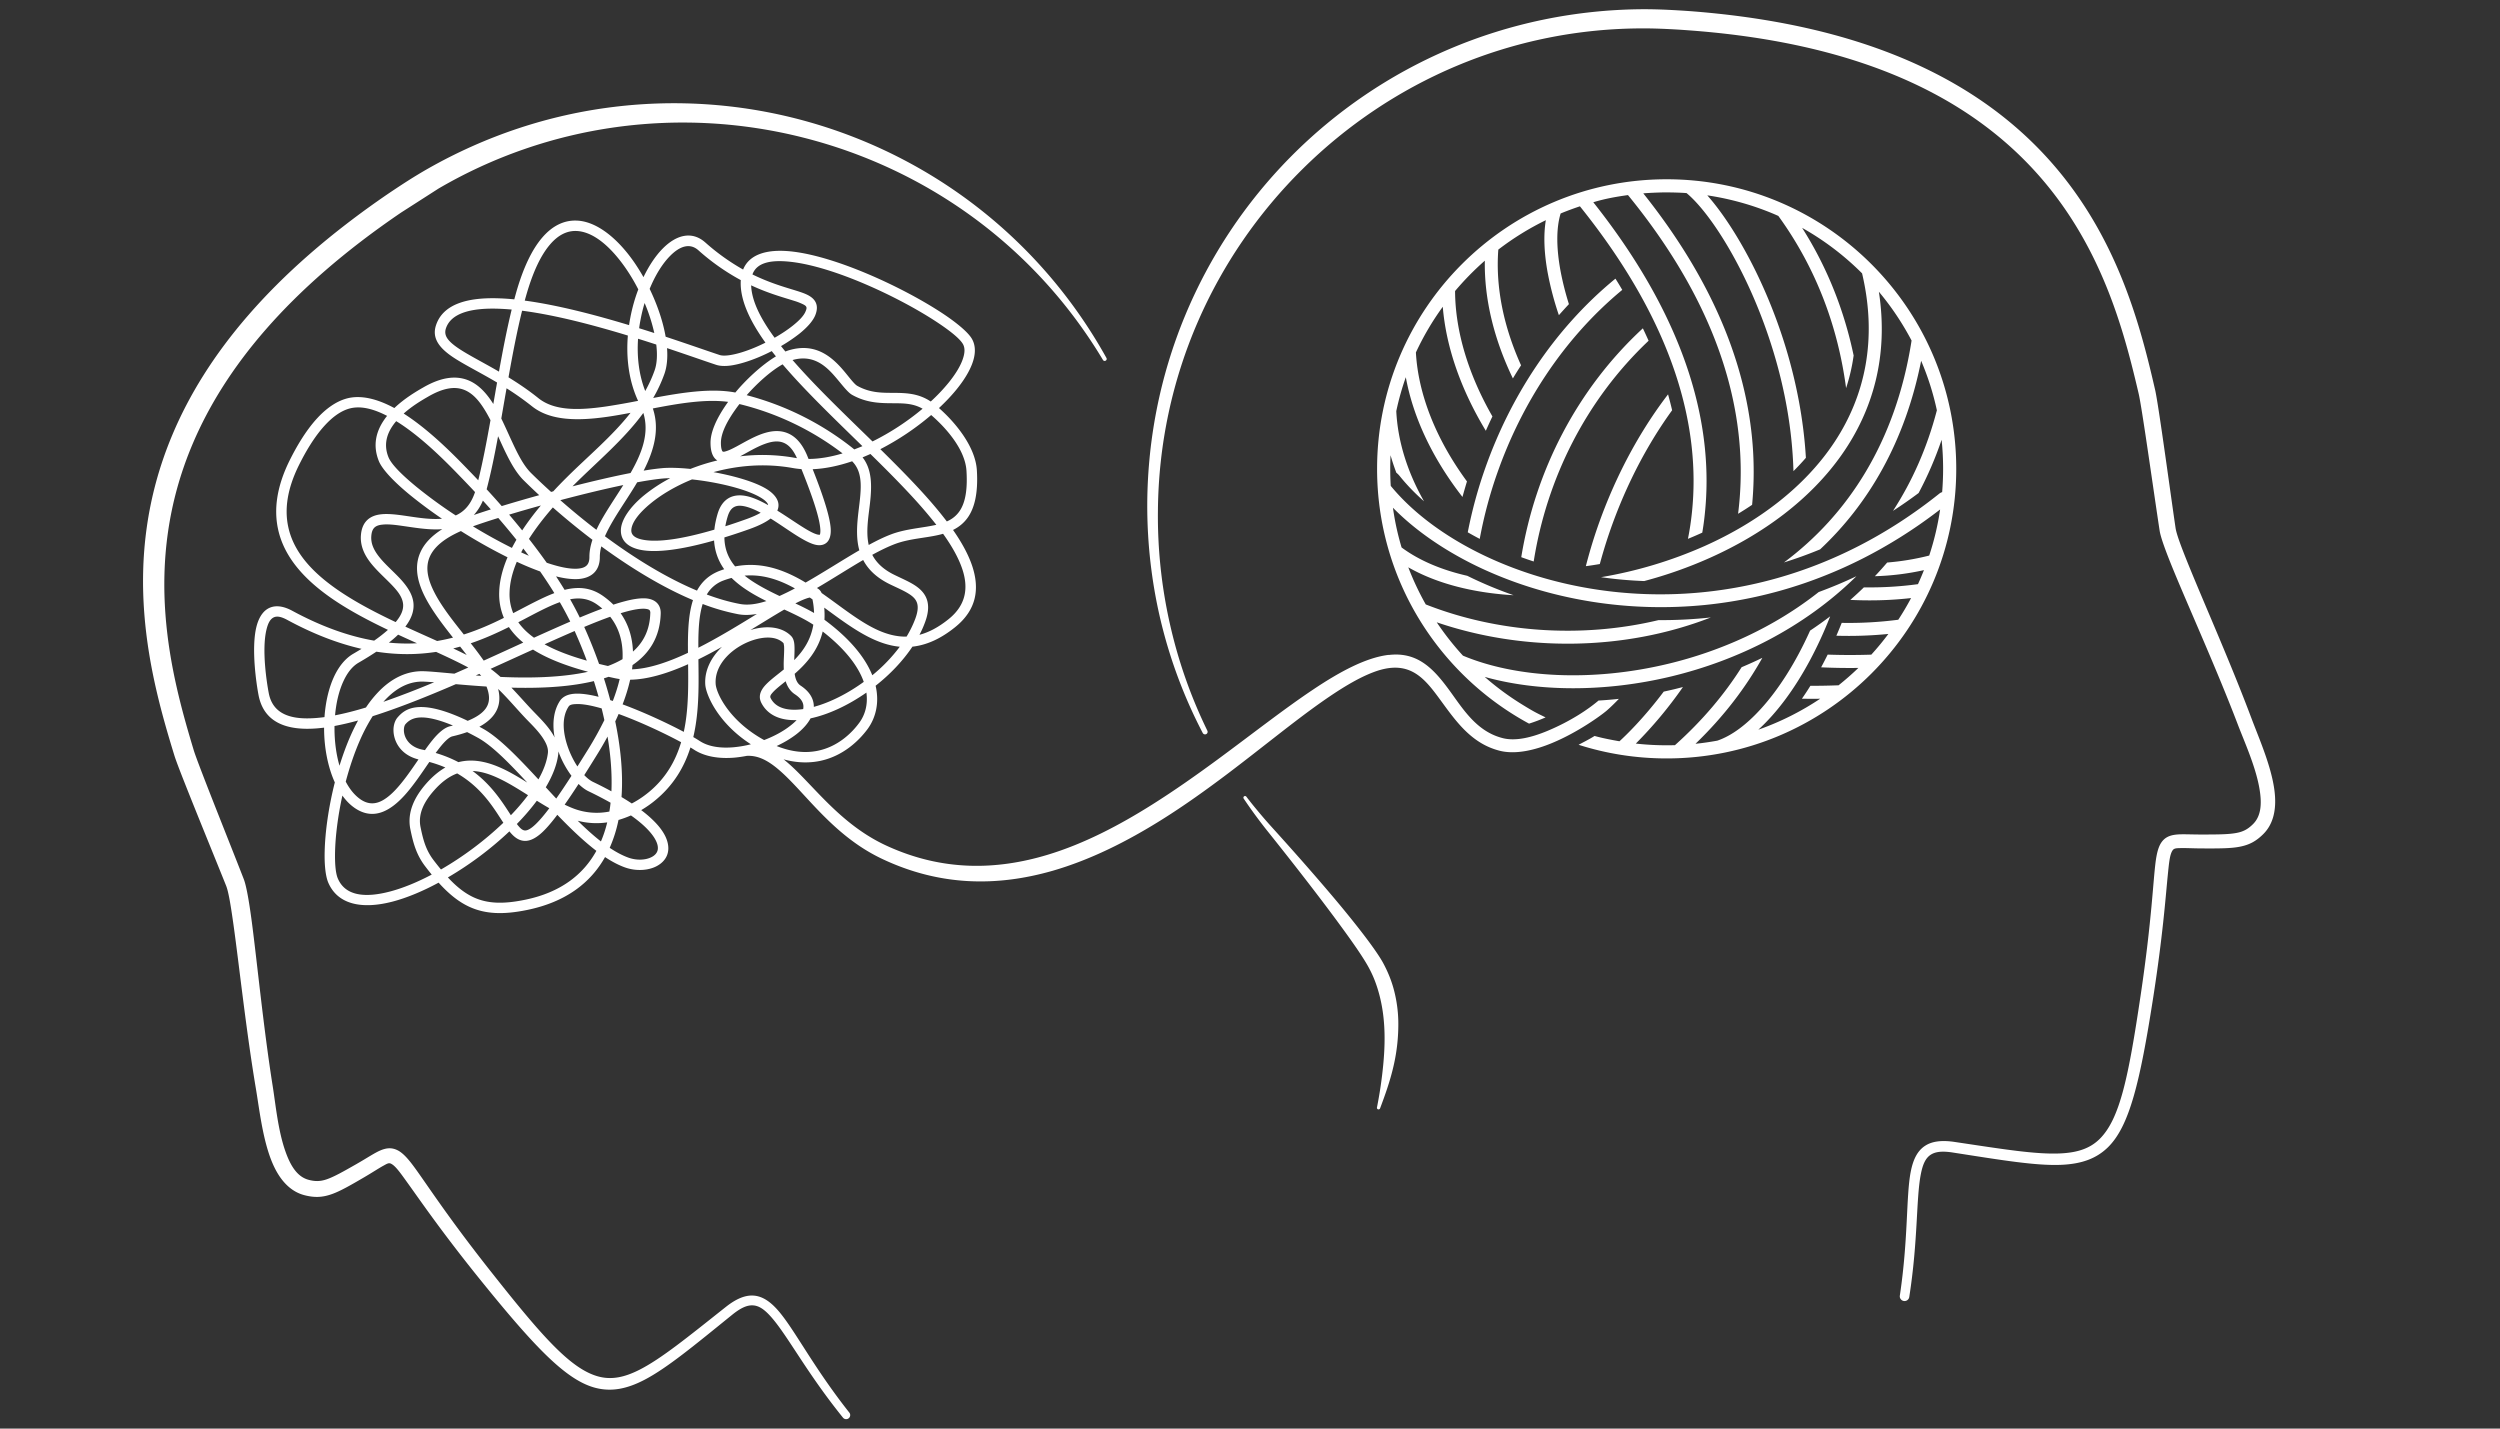 <svg xmlns="http://www.w3.org/2000/svg" width="336" height="192" viewBox="0 0 252 144"><rect x="0" y="0" width="252" height="144" fill="#333333" stroke="none"/><defs><clipPath id="a"><path d="M14.418.93H229.34v142.136H14.418Zm0 0"></path></clipPath></defs><g clip-path="url(#a)"><path fill="#fff" fill-rule="evenodd" d="M111.527 36.078c-6.722-12.094-17.722-20.32-30.066-23.8a49.8 49.8 0 0 0-19.656-1.493c-6.418.79-12.782 2.86-18.75 6.262-.64.367-1.317.777-1.985 1.203-.66.422-1.312.855-1.922 1.266C27.227 27.652 20.691 35.953 17.387 43.8c-5.414 12.847-2.227 24.504.207 32.406.129.41.504 1.406 1.015 2.695 1.246 3.164 3.29 8.145 4.192 10.403.238.601.465 1.996.73 3.879.59 4.214 1.285 10.746 2.266 16.57.383 2.273.746 5.715 1.918 8.027.687 1.356 1.652 2.348 2.96 2.692 1.016.265 1.817.238 2.778-.106.832-.293 1.809-.851 3.254-1.695.848-.496 1.457-.902 1.941-1.168.32-.172.524-.32.758-.207.457.223.907.867 1.739 2.027 1.343 1.864 3.464 4.973 7.367 9.801 5.422 6.7 8.582 10.027 11.531 10.777 1.582.403 3.125.118 4.914-.812 2.277-1.184 4.996-3.442 8.852-6.563.808-.652 1.457-.972 2.062-.945.668.023 1.242.469 1.875 1.188 1.668 1.894 3.574 5.613 7.238 10.144a.409.409 0 0 0 .637-.512c-3.629-4.586-5.5-8.34-7.152-10.261-.844-.977-1.656-1.5-2.555-1.547-.789-.04-1.676.297-2.742 1.14-3.809 3.016-6.488 5.211-8.73 6.348-1.5.758-2.786 1.023-4.102.676-2.8-.742-5.684-4.04-10.774-10.477-4.855-6.133-6.902-9.496-8.144-11.078-.531-.676-.957-1.062-1.352-1.258-.547-.27-1.07-.261-1.738.024-.562.238-1.285.73-2.398 1.367-1.336.762-2.235 1.273-3 1.539-.641.219-1.172.23-1.844.047-1.168-.32-1.828-1.477-2.313-2.844-.75-2.11-.996-4.758-1.289-6.601-.922-5.817-1.554-12.34-2.105-16.547-.278-2.098-.551-3.649-.813-4.32-.765-1.977-2.383-6.024-3.597-9.13-.715-1.84-1.29-3.343-1.446-3.863-2.277-7.558-5.3-18.699-.078-30.941 3.211-7.528 9.524-15.461 20.996-23.258l3.746-2.402a48.7 48.7 0 0 1 17.883-6.196 49.3 49.3 0 0 1 18.957 1.067c12.172 3.09 23.18 10.773 30.145 22.394a.2.2 0 0 0 .277.074.2.2 0 0 0 .074-.277m10.172 37.57a49 49 0 0 1-3.785-10.812 49.3 49.3 0 0 1-1.195-11.36c.11-13.496 5.695-25.652 14.594-34.449 8.855-8.757 21.011-14.199 34.449-14.164.707 0 1.465.024 2.222.059.762.035 1.528.082 2.239.137 13.879 1.015 23.351 4.734 29.914 9.668 10.687 8.027 13.636 19.238 15.441 26.957.125.527.379 2.12.676 4.082.496 3.297 1.113 7.613 1.434 9.707.105.707.644 2.175 1.445 4.117 1.617 3.922 4.32 9.894 6.422 15.398.664 1.746 1.773 4.176 2.175 6.38.266 1.456.258 2.816-.613 3.69-.504.508-.98.77-1.66.899-.8.156-1.84.16-3.383.164-1.277.004-2.148-.062-2.754.012-.699.082-1.144.324-1.472.816-.239.36-.414.903-.536 1.742-.285 1.989-.386 5.922-1.539 13.66-1.21 8.122-2.066 12.415-4.125 14.454-.968.96-2.214 1.367-3.89 1.457-2.512.133-5.926-.438-10.73-1.153-1.356-.203-2.301-.05-2.97.383-.765.492-1.214 1.36-1.46 2.64-.477 2.49-.23 6.677-1.094 12.462a.48.48 0 0 0 .95.144c.898-5.758.679-9.93 1.171-12.406.184-.926.45-1.59 1.004-1.941.508-.325 1.223-.371 2.238-.211 4.899.761 8.383 1.351 10.95 1.234 2.011-.094 3.492-.621 4.663-1.766 2.172-2.125 3.239-6.59 4.563-15.101.953-6.137 1.23-9.887 1.453-12.176.145-1.433.211-2.226.5-2.652.156-.23.418-.219.809-.23.55-.016 1.285.034 2.27.034 1.663.008 2.784 0 3.648-.164.988-.183 1.68-.55 2.414-1.28.945-.938 1.273-2.255 1.187-3.747-.144-2.582-1.55-5.727-2.36-7.879-2.073-5.531-4.745-11.527-6.347-15.473-.719-1.773-1.222-3.105-1.32-3.75-.309-2.097-.902-6.414-1.383-9.714-.297-2.024-.55-3.668-.68-4.22-1.84-8.023-4.91-19.663-15.984-28.046-6.77-5.121-16.54-9.035-30.887-10.125a93 93 0 0 0-2.289-.137 53 53 0 0 0-2.312-.058c-13.942.039-26.574 5.695-35.664 14.883-9.047 9.152-14.567 21.78-14.453 35.664.043 3.98.546 7.847 1.468 11.55a49.2 49.2 0 0 0 4.121 10.856c.067.129.223.18.352.117a.26.26 0 0 0 .113-.352m17.418 38.063c.492-1.309 1.004-2.73 1.352-4.254a18.6 18.6 0 0 0 .48-4.512 13.5 13.5 0 0 0-.414-3.054c-.25-.989-.64-1.957-1.152-2.891-.711-1.262-2.426-3.488-4.336-5.79-3.102-3.726-6.695-7.66-7.04-8.046a46 46 0 0 1-1.21-1.406 42 42 0 0 1-1.164-1.45.163.163 0 0 0-.23-.035.163.163 0 0 0-.036.23q.52.778 1.07 1.532.556.76 1.133 1.496c.364.457 4.528 5.633 7.598 9.84 1.293 1.766 2.394 3.352 2.894 4.336.442.836.747 1.7.977 2.57.238.907.387 1.825.461 2.746.121 1.438.066 2.872-.066 4.266a43 43 0 0 1-.633 4.328c-.028.09.023.18.113.207a.17.17 0 0 0 .203-.113M75.281 76.19q-.609.118-1.207.176c-1.566.14-3.047-.09-4.133-.808q-.144-.093-.343-.215c-.621 1.972-1.7 3.804-3.535 5.316-.239.2-.735.594-1.43 1q.65.488 1.117.942c.832.789 1.29 1.507 1.484 2.117.391 1.203-.113 2.086-1.02 2.578-.85.46-2.1.543-3.226.137-.652-.235-1.32-.59-2-1.04-1.453 2.586-3.945 4.532-7.863 5.333-2.418.496-4.203.41-5.781-.305-1.094-.496-2.09-1.297-3.133-2.45-1.59.86-3.168 1.52-4.613 1.903-3.07.809-5.543.328-6.504-1.895-.266-.613-.403-1.73-.367-3.152.043-1.922.382-4.433 1.023-6.96-.7-1.544-1.066-3.462-1.082-5.368v-.152a22 22 0 0 1-.676.07c-3.226.27-5.422-.672-5.933-3.36-.2-1.038-.75-4.64-.22-6.84.212-.874.602-1.538 1.169-1.866.582-.332 1.383-.364 2.457.218 3.05 1.649 5.785 2.578 8.25 3.008a15 15 0 0 0 1.39-1.086c-1.914-.914-3.804-1.906-5.464-3.031-2.84-1.926-5.016-4.242-5.625-7.18-.41-1.972-.125-4.23 1.168-6.847.64-1.29 1.597-2.985 2.808-4.293.852-.922 1.832-1.649 2.906-1.957 1.465-.418 3.164.035 4.852.949 1.04-.988 2.254-1.7 2.91-2.074 1.86-1.075 3.29-1.188 4.438-.766 1.074.398 1.918 1.293 2.629 2.43l.199-1.141q.053-.322.113-.645l.066-.378c-1.753-1.04-3.335-1.813-4.437-2.551-1.465-.98-2.129-1.969-1.719-3.219.352-1.078 1.168-1.812 2.352-2.242 1.066-.39 2.445-.531 4.027-.473.484.016.992.051 1.516.102.047-.188.101-.375.152-.563.746-2.664 1.656-4.48 2.637-5.633 1.066-1.257 2.238-1.765 3.41-1.746 2.07.028 4.227 1.793 5.918 4.25.316.465.621.953.902 1.453.567-1.175 1.239-2.175 1.946-2.886 1.41-1.422 2.972-1.77 4.277-.617a22 22 0 0 0 3.82 2.738c.645-1.598 2.524-2.11 5.043-1.805 4.39.531 10.793 3.488 14.664 5.965 1.735 1.11 2.965 2.145 3.356 2.824.3.52.375 1.16.215 1.883-.204.93-.801 2.02-1.707 3.145-.516.644-1.133 1.3-1.829 1.949 1.774 1.562 3.68 3.965 3.82 6.273.141 2.34-.245 3.805-.913 4.758-.403.57-.91.969-1.489 1.258.86 1.23 1.516 2.422 1.903 3.543.82 2.39.465 4.515-1.68 6.246-1.406 1.137-2.723 1.723-3.969 1.926q-.177.03-.347.047c-.985 1.472-2.282 2.816-3.711 3.941.41 1.773-.024 3.281-.793 4.34-.856 1.168-2.5 2.793-4.914 3.258-1.043.199-2.235.187-3.57-.18 2.722 2.14 5.433 6.445 10.417 8.723 5.618 2.574 11.043 2.453 16.18.902 3.68-1.11 7.211-2.957 10.566-5.07 2.258-1.422 4.438-2.961 6.528-4.496 3.515-2.586 6.777-5.153 9.707-7.106 2.8-1.875 5.32-3.18 7.48-3.469a.6.6 0 0 1 .149-.007c2.804-.325 4.402 1.304 5.914 3.332 1.465 1.968 2.812 4.367 5.57 5.058 1.324.328 2.941-.094 4.465-.726 2.41-1.004 4.176-2.227 5.129-3.032l.039-.035q1.022-.059 2.055-.172c-.762.797-1.254 1.207-1.254 1.207-.57.485-2.895 2.172-5.465 3.239-1.8.75-3.723 1.18-5.285.789-3.078-.77-4.668-3.352-6.305-5.547-1.387-1.863-2.82-3.418-5.719-2.61q-.053.014-.105.028c-1.742.531-3.676 1.699-5.809 3.195-2.867 2.016-6.05 4.645-9.515 7.262-2.11 1.59-4.317 3.176-6.618 4.617-3.5 2.195-7.207 4.059-11.05 5.164-5.508 1.574-11.305 1.586-17.246-1.262-5.184-2.492-7.903-7.09-10.715-9.265-.895-.692-1.793-1.125-2.817-1.07m-19.105 5.942c-.555.742-1.031 1.293-1.442 1.691-.87.836-1.554 1.031-2.12.903-.36-.079-.696-.297-1.02-.641a5 5 0 0 1-.246-.285 34.2 34.2 0 0 1-6.2 4.644c.868.934 1.707 1.602 2.625 2.02 1.407.637 2.993.676 5.141.234 3.606-.738 5.879-2.539 7.2-4.933-1.301-.993-2.63-2.274-3.938-3.633m-12.899-5.328c-.765 1.113-1.586 2.351-2.465 3.328-1.515 1.683-3.21 2.57-5.046 1.32-.47-.32-.887-.75-1.254-1.258-.457 2.075-.7 4.07-.739 5.66-.027 1.22.055 2.18.286 2.711.77 1.782 2.812 1.946 5.273 1.293 1.313-.347 2.738-.937 4.184-1.699q-.331-.405-.672-.855c-.883-1.164-1.2-2.344-1.48-3.72-.356-1.745.468-3.323 1.613-4.616.636-.719 1.277-1.242 1.914-1.606a12 12 0 0 0-1.614-.558m2.809 1.156c-.773.285-1.547.828-2.324 1.707-.926 1.043-1.66 2.297-1.371 3.707.25 1.215.511 2.266 1.289 3.297.261.344.52.672.77.973a33.3 33.3 0 0 0 6.288-4.711c-.117-.176-.234-.36-.36-.551-.878-1.363-2.073-3.133-4.292-4.422m17.512 4.234a10 10 0 0 1-1.254.457 13.6 13.6 0 0 1-.887 2.809c.64.426 1.27.766 1.883.988.828.297 1.75.266 2.375-.074.289-.156.508-.383.578-.687.074-.344-.04-.762-.352-1.258-.421-.657-1.168-1.407-2.343-2.235m-5.364.535c.782.77 1.567 1.485 2.34 2.086.262-.609.473-1.254.633-1.921a7.4 7.4 0 0 1-2.973-.165m-4.12-2.015a23 23 0 0 1-2.016 2.344q.053.065.101.129c.215.261.406.464.645.515.12.027.25 0 .398-.066.227-.102.477-.293.766-.57.39-.376.836-.899 1.363-1.598-.422-.239-.84-.496-1.258-.754m-6.473-2.996c1.757 1.293 2.812 2.847 3.62 4.094l.235.363a22 22 0 0 0 1.73-2.02c-1.015-.64-2.027-1.273-3.035-1.738-.855-.395-1.703-.668-2.55-.7m10.68 1.304c-.512.79-.977 1.485-1.403 2.086q.411.2.824.364a6.56 6.56 0 0 0 3.684.332q.075-.44.12-.89a38 38 0 0 0-2.214-1.15c-.336-.16-.676-.413-1.012-.742m4.038-7.054q-.157.375-.34.75c.458 2.203.723 4.437.68 6.57q-.012.533-.047 1.055.556.33 1.035.648c.848-.445 1.45-.926 1.711-1.14 1.727-1.422 2.707-3.165 3.262-5.036-1.558-.84-4.015-2.015-6.3-2.847m-16.41-3.004c-2.89 1.246-5.765 2.398-8.383 3.226a18 18 0 0 0-1.289 2.442c-.574 1.312-1.047 2.734-1.425 4.156.394.758.894 1.379 1.503 1.797.801.543 1.555.477 2.266.062.836-.484 1.61-1.382 2.344-2.367.422-.566.828-1.16 1.219-1.73-1.825-.45-2.508-1.844-2.52-2.93-.008-.55.164-1.027.434-1.328.687-.777 2.074-2.016 7.047.367.472-.191.859-.398 1.171-.62.555-.395.856-.833.946-1.33.086-.468-.012-.972-.223-1.507-1.113-.07-2.16-.156-3.09-.238m10.336 6.777q0 .146-.015.293c-.125 1.043-.57 2.172-1.254 3.324a154 154 0 0 0 1.054 1.137c.457-.648.965-1.41 1.535-2.293a9.5 9.5 0 0 1-1.265-2.32c-.02-.047-.035-.094-.055-.14m4.957-1.496q-.49.914-1.082 1.863-.674 1.091-1.265 2.024c.289.305.593.543.89.687q1.003.481 1.848.946.011-.251.015-.496c.032-1.633-.12-3.332-.406-5.024m-14.152-.45c-.442.157-.93.298-1.48.427-.208.05-.419.21-.645.422-.285.27-.578.628-.883 1.035q-.083.106-.164.218c.855.254 1.613.57 2.293.926q.304-.076.61-.117c1.269-.16 2.538.172 3.808.758.84.387 1.676.89 2.52 1.418-1.833-1.977-3.544-3.735-4.997-4.528-.375-.207-.726-.39-1.062-.558m3.125-4.355c.129.512.16.996.078 1.457-.156.872-.738 1.688-1.969 2.356q.164.086.332.18c1.617.882 3.559 2.906 5.621 5.129.516-.918.852-1.813.953-2.653.055-.457-.136-.918-.406-1.36-.476-.784-1.219-1.5-1.71-2.007-.934-.969-1.872-2.11-2.9-3.102m10.433 1.965c-.27-.078-.53-.144-.785-.207-.699-.164-1.324-.254-1.82-.226-.332.015-.598.054-.723.246-.754 1.144-.562 2.804 0 4.293.239.629.543 1.226.887 1.746q.5-.791 1.063-1.7a35 35 0 0 0 1.652-2.972q-.128-.594-.274-1.18m-24.554 1.219a30 30 0 0 1-2.375.555v.312c.008 1.266.172 2.547.504 3.692.316-1.02.68-2.024 1.093-2.97q.363-.826.778-1.589m127.148 2.094c-1.652-.285-2.351-.496-2.508-.535-.535.34-1.203.668-1.609.89 2.8.895 5.781 1.375 8.875 1.375 16.113 0 29.191-13.078 29.191-29.191 0-16.11-13.078-29.188-29.191-29.188-16.11 0-29.187 13.078-29.187 29.188 0 11.09 6.195 20.746 15.316 25.683a16 16 0 0 0 1.668-.629c-.953-.464-1.2-.582-2.39-1.316a28 28 0 0 1-3.747-2.766c5.3 1.489 12.055 1.579 18.817-.05 6.671-1.61 13.347-4.88 18.648-10.094l-.023.008a47 47 0 0 1-1.872.836q-.93.387-1.875.738l-.02.004c-4.562 3.598-9.866 5.957-15.163 7.234-7.668 1.848-15.328 1.434-20.703-.816a28 28 0 0 1-2.645-3.363c8.621 2.945 18.766 2.96 27.633-.489a46 46 0 0 1-5.281.27c-7.863 1.879-16.297 1.234-23.457-1.582a28 28 0 0 1-1.762-3.742c2.598 1.488 5.867 2.394 9.477 2.73q.56.053 1.132.082c-1.64-.574-3.199-1.23-4.664-1.957-2.558-.582-4.828-1.527-6.62-2.855a27 27 0 0 1-.872-4.004l.028.027c.875.887 1.82 1.703 2.812 2.453.797.602 1.621 1.16 2.469 1.684a36 36 0 0 0 3.761 2.011 40.5 40.5 0 0 0 4.594 1.782c2.074.664 4.2 1.164 6.348 1.508 3.785.605 7.652.714 11.469.332a44.694 44.694 0 0 0 9.992-2.191 46.3 46.3 0 0 0 7.789-3.513 49 49 0 0 0 3.777-2.37q1.067-.74 2.094-1.532l.023-.016A27.5 27.5 0 0 1 194.465 56a25.6 25.6 0 0 1-4.238.703 35 35 0 0 1-1.239 1.379 26.2 26.2 0 0 0 4.946-.613 30 30 0 0 1-.602 1.414c-1.84.25-3.66.351-5.453.324a38 38 0 0 1-1.367 1.262c2.008.101 4.054.05 6.125-.184q-.598 1.127-1.29 2.184c-1.929.25-3.831.351-5.702.316a50 50 0 0 1-.54 1.297c1.723.05 3.473-.004 5.243-.18a28 28 0 0 1-1.72 2.086c-1.495.051-2.964.047-4.398-.004q-.305.615-.62 1.207-.02.034-.04.075 1.842.087 3.754.062a29 29 0 0 1-1.996 1.75c-.96.035-1.906.055-2.84.05-.277.45-.566.884-.855 1.302q.914.016 1.84.004a28 28 0 0 1-6.235 3.12c1.836-1.671 3.633-4.062 5.203-6.992a41 41 0 0 0 2.04-4.437q-.991.756-2.024 1.441c-1.441 3.207-3.16 5.914-4.969 7.895-1.445 1.586-2.933 2.703-4.375 3.195-.726.133-1.46.242-2.207.317 2.856-2.754 5.063-5.668 6.739-8.664-.692.336-1.387.648-2.09.945-1.723 2.726-3.934 5.367-6.72 7.86q-.414.01-.835.011-1.575-.001-3.11-.172a42.3 42.3 0 0 0 4.75-5.7q-.426.111-.85.216-.547.129-1.087.246c-2.035 2.71-3.84 4.437-4.46 5.004m-75.91-4.906c-1.867 1.304-3.871 2.226-5.629 2.597-.293.55-.777 1.09-1.41 1.586-.57.442-1.254.852-2.008 1.203 1.559.625 2.914.715 4.07.492 2.098-.402 3.524-1.828 4.266-2.847.57-.778.879-1.813.711-3.031m-41.676 3.32c-.98-.41-1.773-.645-2.414-.75-1.433-.238-2.015.215-2.363.605-.121.137-.168.367-.168.621.008.754.547 1.684 1.863 1.954q.129.024.258.054c.254-.363.504-.699.746-.996.621-.77 1.234-1.285 1.793-1.418q.146-.035.285-.07m27.125-7.934c-.781.442-1.582.871-2.383 1.262.028 2.113.075 4.394-.273 6.594q-.098.627-.242 1.242c.258.148.472.281.637.387.906.601 2.152.754 3.46.636a11 11 0 0 0 1.707-.297c-3.374-2.175-4.539-5.05-4.597-6.027-.09-1.45.625-2.781 1.691-3.797m6.2-.367c-.7-.707-1.926-.687-3.126-.289-1.918.644-3.843 2.336-3.718 4.39.054.93 1.343 3.72 4.886 5.665.997-.38 1.915-.875 2.622-1.43q.368-.283.656-.582c-1.645.055-2.93-.504-3.559-1.738-.238-.477-.187-.93.102-1.391.203-.328.558-.672 1.004-1.043.34-.285.742-.59 1.16-.934-.012-.21-.012-.421-.012-.632.012-.621.063-1.227.04-1.676a2.4 2.4 0 0 0-.056-.34m-19.118 3.824a19 19 0 0 1-.84.18c-2.34.457-4.976.543-7.472.48.804.836 1.562 1.72 2.316 2.496.535.555 1.336 1.34 1.856 2.196q.098.165.183.328c-.246-1.348-.125-2.688.54-3.695.234-.352.632-.59 1.183-.68.625-.102 1.484-.012 2.473.219l.234.058a47 47 0 0 0-.473-1.582m9.496-1.703c-.058.027-.117.05-.175.078-1.985.875-3.938 1.461-5.664 1.485-.176.789-.43 1.62-.762 2.484 2.21.813 4.57 1.926 6.168 2.773q.093-.438.164-.882c.312-1.977.293-4.02.27-5.938m-32.918-1.55c-2.27-.516-4.754-1.438-7.476-2.91-.633-.345-1.09-.43-1.43-.231-.355.203-.543.656-.676 1.203-.496 2.058.043 5.426.23 6.398.407 2.14 2.247 2.723 4.817 2.508q.392-.031.801-.086c.105-1.504.43-2.933.965-4.082.484-1.035 1.14-1.844 1.945-2.308q.434-.252.824-.493m1.496.288q-.79.529-1.792 1.11c-.641.37-1.141 1.027-1.52 1.847-.457.977-.742 2.184-.852 3.457.977-.187 2.02-.457 3.114-.789a11.4 11.4 0 0 1 1.433-1.754c1.254-1.23 2.72-1.949 4.383-1.902.684.02 1.762.125 3.094.246l1.406-.62c-.98-.524-2.082-1.044-3.246-1.575-1.82.281-3.812.324-6.02-.02m41.258 2.98c-.52.419-.988.778-1.293 1.118-.183.207-.328.379-.222.582.34.672.976 1.02 1.777 1.133.457.062.961.05 1.504-.027q.03-.165.02-.329-.04-.626-.86-1.164c-.465-.308-.758-.77-.926-1.312m3.73-5.015c-.452 1.907-1.648 3.239-2.823 4.266l.015.094c.078.449.227.855.582 1.093.895.59 1.281 1.278 1.328 1.965q.008.093.004.18.323-.09.645-.195c1.43-.48 2.96-1.286 4.39-2.325-.535-1.523-1.8-3.254-4.14-5.078m-39.167 5.117c-.426-.03-.79-.054-1.082-.066-1.38-.039-2.582.586-3.621 1.606q-.211.204-.41.433a88 88 0 0 0 5.113-1.973m17.586-.55q-.234.08-.473.156.346 1.08.64 2.195l.259.082c.292-.765.527-1.5.69-2.207-.132-.02-.257-.043-.386-.066q-.368-.078-.73-.16m-7.621-2.746c-1.38.625-2.817 1.285-4.274 1.941.344.25.676.527 1 .816 2.742.121 5.75.082 8.375-.425l.45-.094c-2.126-.574-4.008-1.281-5.477-2.192Zm-5.399 2.445-.37.164.55.039Zm34.758-6.672q.054.644.02 1.223c2.656 1.965 4.136 3.879 4.824 5.593a16.3 16.3 0 0 0 2.77-2.875c-2.227-.207-4.286-1.53-6.364-3.03zm-22.473-6.176c-.093.36-.148.715-.148 1.063.004.734-.227 1.261-.606 1.625-.37.351-.898.558-1.57.605-.62.04-1.383-.054-2.238-.27q.446.68.863 1.36c1.395-.348 2.66-.242 3.88.621.382.27.73.563 1.038.871q.622-.206 1.168-.347c.992-.262 1.797-.352 2.352-.254.41.074.715.242.922.48.214.246.34.578.328 1.016-.067 2.375-1.149 4.047-2.84 5.195q-.022.211-.051.43c1.715-.059 3.668-.739 5.637-1.664q-.002-.427-.004-.848c.008-1.691.105-3.223.512-4.465-3.118-1.312-6.305-3.27-9.243-5.418m.895 7.094c-.797.285-1.676.633-2.617 1.027a49 49 0 0 1 1.496 3.727c.293.07.594.144.894.21a9.3 9.3 0 0 0 1.473-.69c.078-1.672-.324-3.11-1.246-4.274m-3.582 1.437c-.961.415-1.977.868-3.031 1.34 1.207.664 2.652 1.196 4.257 1.649a48 48 0 0 0-1.226-2.989m-6.629-.398c-1.176.586-2.45 1.164-3.844 1.637a35 35 0 0 1 1.309 1.746c1.355-.61 2.691-1.223 3.984-1.817a7.2 7.2 0 0 1-1.449-1.566m27.762-1.766c-1.004.582-2.164 1.309-3.418 2.07 1.597-.5 3.191-.347 4.113.606.133.137.234.332.285.598.074.367.055.922.031 1.539l-.011.285c.89-.898 1.68-2.035 1.925-3.57-.84-.551-1.859-1.035-2.925-1.528m-32.676 3.735q-.342.1-.695.187c.468.219.921.442 1.359.66a57 57 0 0 0-.664-.847m17.422.504c1.05-.93 1.699-2.184 1.746-3.864a.5.5 0 0 0-.047-.273c-.055-.09-.16-.125-.29-.152a2.2 2.2 0 0 0-.546-.028c-.559.032-1.27.192-2.105.45.777 1.101 1.187 2.398 1.242 3.867m7.027-4.797c-.36 1.14-.433 2.539-.437 4.078v.332c2.066-1.047 4.109-2.305 5.902-3.406-.68.117-1.316.136-1.902.023a21.4 21.4 0 0 1-3.563-1.027m-30.7 3.09q-.396.387-.929.804c.989.098 1.934.114 2.832.063-.629-.285-1.265-.57-1.902-.867m4.45-10.637a6 6 0 0 1-.254.02c-1.261.058-2.61-.184-3.816-.352-.735-.106-1.41-.184-1.969-.121-.32.031-.594.11-.789.289-.191.18-.293.453-.324.844-.067.78.27 1.441.738 2.05.54.7 1.258 1.332 1.887 1.973.87.883 1.562 1.797 1.629 2.836.043.684-.172 1.441-.825 2.29 1.086.5 2.168.98 3.204 1.448a20 20 0 0 0 1.601-.34c-1.32-1.671-2.613-3.386-3.23-5.02-.477-1.257-.563-2.476-.047-3.605.367-.816 1.062-1.597 2.195-2.312m11.848 7.363c-1.184.422-2.477 1.133-3.934 1.895l-.25.129c.406.582.942 1.097 1.582 1.558a236 236 0 0 1 3.653-1.625 34 34 0 0 0-1.051-1.957m30.578-4.25c-1.492.871-3.086 1.899-4.664 2.824.058.032.117.067.168.106a.94.94 0 0 1 .305.394c.718.504 1.43 1.028 2.132 1.54 2.098 1.515 4.149 2.906 6.434 2.859q.535-.88.883-1.813c.238-.648.297-1.136.187-1.53-.12-.434-.445-.724-.863-.985-.523-.328-1.18-.606-1.867-.938-1.367-.664-2.192-1.492-2.684-2.402Zm8.055-2.644c-.133.039-.262.074-.399.105-1.375.328-2.984.38-4.437.922-.715.27-1.489.648-2.301 1.094.402.777 1.098 1.476 2.258 2.035.722.352 1.414.648 1.965.996.656.414 1.125.91 1.316 1.586.156.559.125 1.262-.219 2.18q-.234.644-.562 1.265c.937-.246 1.914-.754 2.953-1.593 1.742-1.407 2.012-3.145 1.344-5.09-.38-1.11-1.047-2.282-1.918-3.5m-48.602-.274c-1.71.758-2.691 1.606-3.121 2.551-.508 1.117-.211 2.332.426 3.59.699 1.387 1.82 2.812 2.925 4.203l.063.082c1.477-.465 2.813-1.066 4.04-1.676a6.1 6.1 0 0 1-.474-2.547c.02-1.074.286-2.257.84-3.558a54 54 0 0 1-4.699-2.645m-7.441-11.61c-1.34-.694-2.664-1.062-3.828-.73-.899.258-1.711.891-2.426 1.664-1.14 1.23-2.035 2.833-2.637 4.043-1.168 2.36-1.453 4.391-1.082 6.168.555 2.684 2.59 4.77 5.187 6.528 1.715 1.16 3.672 2.176 5.649 3.113.562-.664.785-1.234.754-1.766-.051-.808-.653-1.48-1.328-2.168-.66-.668-1.407-1.336-1.97-2.066-.636-.82-1.042-1.727-.956-2.777.059-.715.305-1.2.656-1.528.352-.324.824-.504 1.395-.562.629-.07 1.394.008 2.222.125 1.145.16 2.426.398 3.621.34q.142-.005.278-.016a47 47 0 0 1-3.192-2.367c-1.668-1.363-2.836-2.613-3.172-3.438-.644-1.59-.273-2.988.524-4.152q.14-.21.305-.41M60.71 61.345a7 7 0 0 0-.527-.41c-.86-.606-1.75-.711-2.715-.528q.527.925.972 1.84c.805-.336 1.563-.64 2.27-.902m-8.617-4.719c-.477 1.137-.711 2.176-.73 3.133a5 5 0 0 0 .37 2.047q.14-.072.274-.145c1.422-.738 2.699-1.433 3.87-1.875-.448-.73-.929-1.457-1.433-2.183a28 28 0 0 1-2.351-.977m29.535 3.605q-.154.03-.336.094a7 7 0 0 0-.52.207q-.28.13-.601.293c.668.313 1.308.63 1.887.965a8 8 0 0 0-.16-1.371l-.063-.047a3 3 0 0 1-.133-.09Zm-7.887-1.976q-.386.101-.789.25a3.22 3.22 0 0 0-1.707 1.422c1.133.422 2.254.75 3.34.953.797.152 1.695.02 2.668-.293-.684-.34-1.352-.7-1.965-1.106a10 10 0 0 1-1.547-1.226m6.387 1.059-.063-.036c-1.546-.847-3.187-1.406-5.007-1.254q.382.307.804.582c.836.547 1.77 1.02 2.711 1.47a27 27 0 0 0 1.555-.763m80.476-38.926c1.215-.367 2.305-.555 3.497-.723 7.804 9.559 10.867 18.332 11.308 25.95a33.8 33.8 0 0 1-.21 6.175q.72-.434 1.413-.902c.164-1.715.207-3.496.102-5.348-.442-7.66-3.438-16.469-11.07-26.047.351-.039 1.453-.09 2.042-.097.649-.008 1.786.02 2.32.07 2.454 2.031 6.368 8.12 8.75 15.973 1.126 3.699 1.907 7.796 2.024 12.054.434-.433.856-.883 1.254-1.344-.23-3.906-.984-7.664-2.023-11.093-2.11-6.942-5.407-12.535-7.918-15.364a28 28 0 0 1 5.8 1.512q.693.263 1.364.563c3.941 5.433 6.043 11.418 6.828 17.355q.521-1.574.762-3.285c-.918-4.39-2.582-8.758-5.192-12.867a27.8 27.8 0 0 1 6.043 4.586c3.14 13.347-5.172 22.699-15.879 27.488a43.5 43.5 0 0 1-10.437 3.137c1.414.203 2.867.336 4.351.39a43.4 43.4 0 0 0 6.618-2.336c10.687-4.777 19.023-13.918 17.039-26.828a28 28 0 0 1 3.297 4.922c-1.598 10.254-6.458 17.602-12.864 22.367 1.211-.379 2.43-.816 3.645-1.32 4.867-4.559 8.558-10.84 10.183-19.008a27.3 27.3 0 0 1 1.586 4.992c-.996 3.825-2.515 7.196-4.422 10.137a47 47 0 0 0 2.582-1.8 36 36 0 0 0 2.317-5.364q.152 1.443.152 2.926-.002 1.19-.097 2.351a.7.7 0 0 0-.262.13c-21.313 17.05-46.696 9.757-55.32-.762q-.053-.851-.051-1.72 0-.684.031-1.37.25.88.582 1.761.182.143.336.332c.703.875 1.523 1.73 2.457 2.551-1.695-2.984-2.648-6.082-2.797-9.09.246-1.168.57-2.308.961-3.418.723 3.997 2.668 8.168 5.711 12.07q.215-.78.453-1.566c-3.125-4.25-4.914-8.785-5.148-13a27.7 27.7 0 0 1 2.71-4.605c.333 4.101 1.856 8.402 4.34 12.5.215-.484.434-.965.665-1.445-2.395-4.176-3.747-8.54-3.766-12.641a28.4 28.4 0 0 1 3-3.059c-.067 3.91.945 7.97 2.828 11.868.266-.446.54-.883.824-1.32-1.742-3.856-2.582-7.848-2.293-11.665a28 28 0 0 1 4.79-2.965c-.247 1.492-.18 3.313.195 5.34a31 31 0 0 0 1.12 4.235q.499-.563 1.012-1.114a29 29 0 0 1-.847-3.355c-.422-2.293-.442-4.293.012-5.781a28 28 0 0 1 1.945-.723c9.84 12.242 12.133 22.664 11.297 30.785a28 28 0 0 1-.41 2.734q.571-.233 1.132-.484c.106-.047.207-.094.313-.14.11-.645.2-1.301.265-1.977.856-8.274-1.39-18.89-11.25-31.328M67.551 48.203c-.246 0-.477.012-.684.027-.719.063-1.62.2-2.64.387l-.258.43c-.965 1.574-2.055 3.094-2.77 4.535q-.117.236-.222.473c2.941 2.18 6.148 4.168 9.28 5.48.493-.91 1.231-1.601 2.329-2.012.14-.05.277-.101.414-.144a5.5 5.5 0 0 1-.812-1.668 5.6 5.6 0 0 1-.208-1.23c-3.52 1.003-5.882 1.222-7.3.964-1.57-.28-2.157-1.113-2.09-2.105.062-.95.863-2.188 2.277-3.367a16 16 0 0 1 2.684-1.77m18.344-1.707c-1.344.457-2.692.746-3.977.8 1.191 3.005 1.73 4.86 1.812 5.923.06.754-.125 1.207-.37 1.445-.278.27-.688.367-1.215.234-.508-.128-1.172-.488-1.918-.96-.782-.497-1.665-1.122-2.547-1.672-.457.355-1.164.722-2.18 1.082a61 61 0 0 1-2.48.824c.003.45.066.863.175 1.25.184.633.496 1.183.907 1.672 2.386-.457 4.496.183 6.468 1.261q.323.176.633.368c1.824-1.04 3.688-2.25 5.418-3.254-.297-1.07-.262-2.227-.144-3.38.12-1.167.324-2.331.277-3.386-.043-.836-.25-1.601-.86-2.207m-30.168 4.652c-.977 1.122-1.774 2.176-2.407 3.172.617.79 1.215 1.594 1.79 2.403.23.082.46.152.683.218.937.278 1.766.422 2.422.38.387-.028.703-.114.914-.317.2-.191.285-.48.285-.863-.004-.559.11-1.141.305-1.73a73 73 0 0 1-3.992-3.263M168.14 39.75c.148.543.289 1.078.41 1.605-3.156 4.352-5.477 9.364-6.922 14.208q-.193.649-.367 1.292-.703.123-1.407.215.238-.932.52-1.883c1.582-5.3 4.191-10.773 7.766-15.437m-13.543 16.848a36 36 0 0 1-1.254-.434c1.422-8.719 5.625-16.945 12.258-23.07.199.418.394.84.578 1.254-6.29 5.945-10.262 13.87-11.582 22.25M52.746 55.289a10 10 0 0 0-.21.39q.389.179.769.344c-.188-.246-.371-.492-.559-.734m-2.52-3.078c-1 .309-1.87.598-2.554.844a53 53 0 0 0 3.93 2.175q.209-.403.453-.824a79 79 0 0 0-1.828-2.195m37.512-6.45c-.172.075-.34.153-.511.223l-.282.118c.98 1.253.942 2.91.743 4.675-.16 1.383-.422 2.84-.122 4.157.809-.442 1.579-.817 2.286-1.082 1.14-.426 2.367-.57 3.52-.758a19 19 0 0 0 1.01-.192 47 47 0 0 0-2.1-2.48c-1.384-1.524-2.942-3.09-4.544-4.66m-17.984 2.563c-1.695.692-3.14 1.563-4.215 2.457-1.129.938-1.852 1.871-1.902 2.63-.035.53.39.855 1.226 1.003 1.38.25 3.684-.008 7.145-1.027q.075-.74.32-1.578c.25-.852.672-1.356 1.176-1.63.508-.269 1.117-.312 1.793-.163.652.144 1.379.48 2.125.898-.004-.102-.067-.195-.149-.289-.136-.16-.335-.309-.578-.457-1.488-.898-4.453-1.578-6.941-1.844m79.402 5.996q-.615-.323-1.207-.664a45.6 45.6 0 0 1 1.77-6.492c2.457-6.965 6.77-13.879 13.117-19.078q.358.57.687 1.133c-6.074 5.023-10.207 11.683-12.57 18.383a44 44 0 0 0-1.797 6.718m-68.37-7.035a9 9 0 0 1-.903-.113c-2.809-.5-5.551-.246-7.965.418 2.07.375 4.133.965 5.316 1.68.786.476 1.207 1.042 1.235 1.59.011.195-.024.402-.117.609.851.527 1.691 1.11 2.437 1.582.606.383 1.14.695 1.563.816.101.031.246.04.277.04a.5.5 0 0 0 .043-.118 2 2 0 0 0 .012-.492c-.082-1.055-.657-2.93-1.899-6.012M54.52 50.953c-1.125.309-2.208.625-3.2.922q.664.78 1.317 1.59c.527-.8 1.152-1.64 1.883-2.512m8.308-2.058c-1.941.402-4.164.945-6.348 1.523a71 71 0 0 0 3.637 2.988l.14-.293c.669-1.343 1.657-2.758 2.571-4.218m13.848 2.789c-.563-.301-1.106-.532-1.606-.645-.402-.086-.765-.094-1.066.066-.305.16-.52.489-.668 1q-.147.492-.223.942c.645-.203 1.32-.434 2.035-.688.649-.23 1.153-.453 1.528-.675m17.187-9.848a27 27 0 0 1-5.125 3.441c1.524 1.5 3 2.989 4.32 4.442.876.965 1.68 1.918 2.383 2.843.364-.16.692-.374.973-.664.766-.78 1.148-2.109 1.008-4.43-.125-2.097-1.95-4.241-3.559-5.632m-53.925.617c-.833.977-1.36 2.203-.778 3.637.3.734 1.38 1.805 2.863 3.02a48 48 0 0 0 3.914 2.847q.306-.136.583-.336c.578-.418 1.042-1.062 1.363-2.02-.375-.406-.75-.796-1.117-1.18-1.235-1.273-3.836-4.05-6.59-5.82q-.122-.076-.239-.148m8.738 8.008a5 5 0 0 1-.914 1.45 93 93 0 0 1 1.715-.563q-.404-.447-.801-.887m1.531-6.492c-.352 1.91-.723 3.73-1.152 5.351a84 84 0 0 1 1.52 1.692 154 154 0 0 1 3.78-1.098c-.546-.504-1.062-1-1.55-1.48-.657-.645-1.207-1.555-1.711-2.57-.305-.606-.594-1.25-.887-1.895m.855-4.828c-.18 1.023-.355 2.043-.53 3.047.398.812.769 1.667 1.152 2.484.554 1.187 1.12 2.289 1.855 3.016.621.613 1.297 1.25 2.012 1.898l.219-.059q.615-.668 1.312-1.359c2.176-2.172 4.602-4.164 6.477-6.555-.766.145-1.524.282-2.262.39-3.082.45-5.84.415-7.668-1.046a29 29 0 0 0-2.566-1.816m13.786 2.484c-1.97 2.7-4.633 4.895-7.028 7.285l-.11.113c2.063-.527 4.102-1.003 5.849-1.343 1.125-1.965 1.925-4 1.289-6.055m-15.407.727c-.16-.309-.32-.606-.492-.891-.601-1.008-1.285-1.84-2.215-2.184-.922-.34-2.058-.172-3.55.688-.563.324-1.582.91-2.493 1.722l.051.032c2.828 1.816 5.508 4.664 6.778 5.976q.34.351.687.72c.457-1.845.852-3.915 1.234-6.063m23.954-1.844c-2.266-.297-4.93.148-7.59.664.71 2.117.117 4.226-.926 6.27a25 25 0 0 1 1.898-.255c.739-.062 1.727-.03 2.82.079a20 20 0 0 1 2.712-.852c-.375-.223-.688-.738-.688-1.777-.004-1.004.508-2.367 1.774-4.13m1.14.222c-1.297 1.696-1.867 2.965-1.867 3.907 0 .308.027.547.09.718.023.07.043.13.09.157.097.058.23.004.386-.043.297-.094.637-.266 1.012-.465.883-.477 1.914-1.098 2.93-1.383.773-.219 1.539-.246 2.242.055.734.308 1.422.984 1.95 2.258l.132.328c1.102-.004 2.262-.207 3.43-.559a28.1 28.1 0 0 0-10.395-4.973m5.797 5.454c-.375-.844-.816-1.329-1.324-1.543-.621-.266-1.309-.121-1.992.136-.797.301-1.582.778-2.274 1.149q-.07.04-.144.074a18.7 18.7 0 0 1 5.468.14c.09.016.176.032.266.044m-1.445-9.457c-1.29.722-2.684 2.043-3.621 3.109A29 29 0 0 1 86.113 45.3q.351-.135.707-.281l.11-.047c-2.856-2.793-5.782-5.594-8.043-8.246m14.11 4.472c-.915-.52-1.837-.543-2.79-.55-1.352-.008-2.762.015-4.297-.837-.508-.28-1.086-1.113-1.832-1.96-.926-1.051-2.191-2.13-4.187-1.559 2.293 2.645 5.218 5.434 8.058 8.207a25.6 25.6 0 0 0 5.047-3.3M52.628 31.32c-.524 2.117-.961 4.407-1.371 6.715.98.602 2.008 1.29 3.023 2.106 1.633 1.3 4.11 1.226 6.864.824a76 76 0 0 0 3.175-.559c-.941-2.031-1.215-4.343-1.03-6.582-3.49-1.062-7.34-2.078-10.661-2.504m41.191 9.153a18 18 0 0 0 1.84-1.946c.656-.82 1.145-1.613 1.39-2.328.204-.59.247-1.113.013-1.52-.348-.6-1.477-1.48-3.012-2.464-3.762-2.403-9.965-5.293-14.227-5.809-1.972-.238-3.523-.008-3.976 1.258 2.468 1.211 4.414 1.54 5.422 2 .484.219.793.488.949.809.164.34.183.761-.047 1.324-.234.566-.813 1.219-1.61 1.855a16 16 0 0 1-1.835 1.235l.039.047q.1.127.207.261l.195.239q.22-.09.43-.149c2.496-.715 4.105.559 5.27 1.875.417.473.773.95 1.089 1.309.168.187.313.343.461.426 1.355.753 2.605.695 3.797.707 1.238.007 2.422.082 3.605.87M67.238 35.09c.075.996-.011 1.894-.27 2.613a14.4 14.4 0 0 1-1.128 2.414c2.926-.55 5.851-1.012 8.281-.55.945-1.149 2.567-2.727 4.094-3.645a25 25 0 0 1-.422-.531 19 19 0 0 1-1.332.62c-.996.415-1.969.712-2.77.829-.605.086-1.12.062-1.507-.067-1.133-.375-2.875-.992-4.946-1.683m-2.922-.945c-.12 1.785.075 3.613.723 5.27.363-.653.684-1.337.941-2.067.254-.707.293-1.61.172-2.618-.59-.19-1.207-.39-1.836-.585m-12.738-2.942a25 25 0 0 0-1.289-.082c-1.422-.05-2.668.059-3.629.41-.847.313-1.46.809-1.715 1.582-.14.438-.027.801.262 1.149.25.3.605.582 1.043.875 1.023.683 2.453 1.398 4.047 2.324.387-2.148.797-4.277 1.281-6.258m23.098-2.965a22.5 22.5 0 0 1-4.285-3.015c-.875-.774-1.895-.387-2.836.566-.782.785-1.504 1.953-2.07 3.332.71 1.469 1.25 3.008 1.538 4.43q.04.198.075.39c2.277.754 4.195 1.43 5.418 1.836.261.09.617.082 1.027.024.727-.106 1.61-.38 2.516-.758.363-.152.734-.32 1.097-.504-1.633-2.277-2.601-4.418-2.484-6.289Zm1.039.524c.058 1.601.972 3.383 2.367 5.285.672-.383 1.3-.797 1.824-1.215.63-.5 1.11-.988 1.293-1.434.082-.195.13-.335.078-.457-.047-.117-.172-.187-.332-.27a6 6 0 0 0-.886-.343c-1.051-.336-2.551-.73-4.344-1.566m-10.738 1.781a16 16 0 0 0-.403 1.645c-.058.296-.11.593-.148.898.52.16 1.031.324 1.527.484a17.3 17.3 0 0 0-.976-3.027m-.637-1.371a19 19 0 0 0-1.242-2.094c-1.473-2.137-3.27-3.77-5.067-3.797-.902-.011-1.781.414-2.601 1.38-.91 1.07-1.73 2.765-2.422 5.234q-.06.203-.113.406c3.289.441 7.07 1.43 10.515 2.472q.058-.398.133-.785c.191-.988.46-1.933.797-2.816"></path></g></svg>